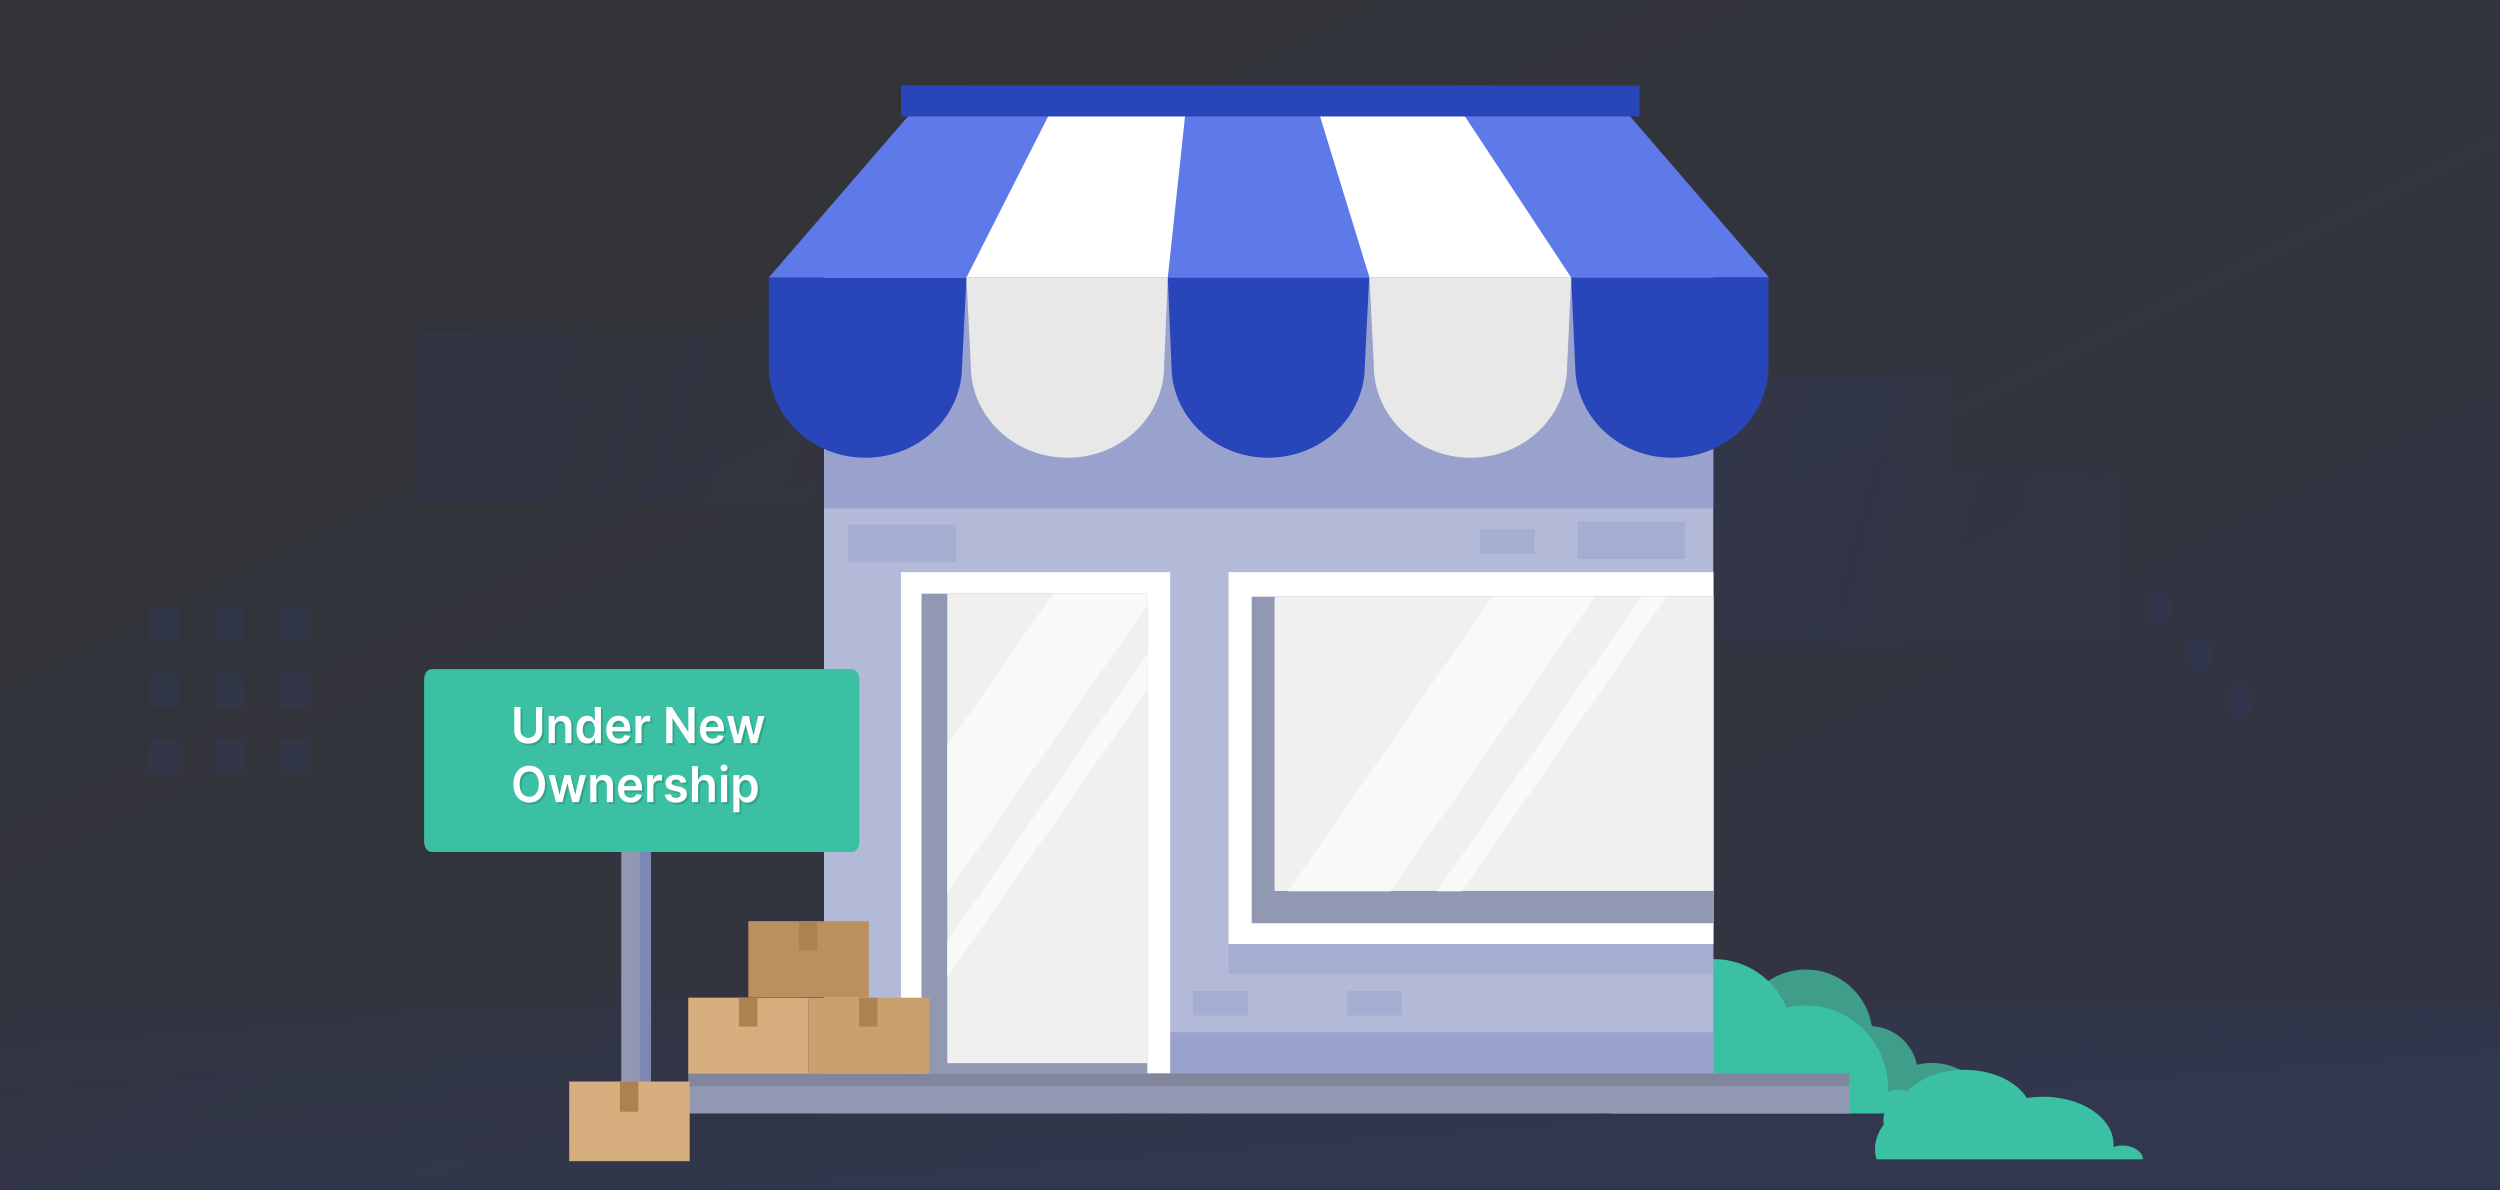 <svg width="672" height="320" viewBox="0 0 672 320" fill="none" xmlns="http://www.w3.org/2000/svg">
<rect x="0" y="0" width="672" height="320" fill="#333333" stroke="none"/>
<rect opacity="0.1" width="671.927" height="319.587" fill="url(#paint0_linear_101_3)"/>
<rect opacity="0.06" x="112" y="89.294" width="135" height="46.141" fill="url(#paint1_linear_101_3)"/>
<path opacity="0.1" fill-rule="evenodd" clip-rule="evenodd" d="M524.5 100.829H435.5V126.207H391V172.348H569V126.207H524.5V100.829Z" fill="url(#paint2_linear_101_3)"/>
<rect opacity="0.1" y="270.398" width="672" height="49.602" fill="url(#paint3_linear_101_3)"/>
<g opacity="0.1">
<rect x="40" y="163.12" width="8.091" height="9.334" fill="#2845BA"/>
<rect x="57.654" y="163.12" width="8.091" height="9.334" fill="#2845BA"/>
<rect x="75.307" y="163.12" width="8.091" height="9.334" fill="#2845BA"/>
<rect x="40" y="180.938" width="8.091" height="9.334" fill="#2845BA"/>
<rect x="57.654" y="180.938" width="8.091" height="9.334" fill="#2845BA"/>
<rect x="75.307" y="180.938" width="8.091" height="9.334" fill="#2845BA"/>
<rect x="40" y="198.757" width="8.091" height="9.334" fill="#2845BA"/>
<rect x="57.654" y="198.757" width="8.091" height="9.334" fill="#2845BA"/>
<rect x="75.307" y="198.757" width="8.091" height="9.334" fill="#2845BA"/>
</g>
<circle opacity="0.1" r="3.97" transform="matrix(-0.655 -0.756 0.655 -0.756 602.047 188.552)" fill="#2845BA"/>
<circle opacity="0.1" r="3.97" transform="matrix(-0.655 -0.756 0.655 -0.756 591.124 175.952)" fill="#2845BA"/>
<circle opacity="0.1" r="3.97" transform="matrix(-0.655 -0.756 0.655 -0.756 580.201 163.352)" fill="#2845BA"/>
<g clip-path="url(#clip0_101_3)">
<path d="M520.748 285.771C518.853 285.59 517.049 285.771 515.245 286.222C514.163 280.719 509.472 276.389 503.608 275.848C503.428 275.848 503.338 275.848 503.157 275.848C501.804 267.188 494.407 260.603 485.387 260.603C478.531 260.603 472.487 264.482 469.51 270.165C467.436 269.534 465.181 269.173 462.925 269.173C450.477 269.173 440.464 279.276 440.464 291.634C440.464 293.348 440.644 294.972 441.005 296.505H480.786H484.936H485.387H485.477H485.567H492.062H503.699H506.044H513.08H535C532.745 290.732 527.423 286.402 520.748 285.771Z" fill="#3E9E89"/>
<path d="M433.969 286.132C434.33 285.049 434.871 284.057 435.322 283.064C435.232 282.433 435.142 281.802 435.142 281.08C435.142 279.456 435.412 278.013 435.954 276.57C436.946 273.773 439.021 271.428 441.546 269.894C444.974 262.768 452.191 257.807 460.67 257.807C469.33 257.807 476.817 263.039 480.064 270.526C480.155 270.616 480.155 270.796 480.245 270.887C482.5 270.345 484.936 270.165 487.371 270.345C487.822 270.345 488.273 270.436 488.634 270.526C499.639 272.15 507.758 281.802 507.487 292.897C507.487 293.077 507.487 293.258 507.487 293.528C508.299 293.168 509.201 292.897 510.193 292.897C510.284 292.897 510.374 292.897 510.464 292.897C513.892 292.987 516.688 295.874 516.688 299.302H480.786H461.482H432.977C432.706 297.768 432.526 296.144 432.526 294.521C432.526 291.544 433.067 288.748 433.969 286.132Z" fill="#3CC0A4"/>
<path d="M460.49 66.389H221.534V293.889H460.49V66.389Z" fill="#B3BAD7"/>
<path d="M460.49 66.389H221.534V293.889H460.49V66.389Z" fill="#B3BAD7"/>
<path d="M460.49 277.471H221.534V293.979H460.49V277.471Z" fill="#98A2CC"/>
<path d="M460.49 66.389H221.534V136.66H460.49V66.389Z" fill="#98A2CC"/>
<path d="M460.58 153.799H330.232V253.747H460.58V153.799Z" fill="white"/>
<path d="M314.536 153.799H242.191V288.567H314.536V153.799Z" fill="white"/>
<path d="M308.402 159.572H247.693V288.657H308.402V159.572Z" fill="#9298B2"/>
<path d="M460.58 160.384H336.456V248.155H460.58V160.384Z" fill="#9298B2"/>
<path opacity="0.5" d="M460.58 253.747H330.232V261.776H460.58V253.747Z" fill="#98A2CC"/>
<path d="M460.58 160.384H342.59V239.495H460.58V160.384Z" fill="#F0F0F0"/>
<path d="M308.492 159.572H254.639V285.771H308.492V159.572Z" fill="#F0F0F0"/>
<path d="M497.113 288.567H185V299.301H497.113V288.567Z" fill="#9298B2"/>
<path opacity="0.12" d="M497.113 288.567H185V291.995H497.113V288.567Z" fill="black"/>
<path opacity="0.5" d="M453.003 140.178H424.046V150.281H453.003V140.178Z" fill="#98A2CC"/>
<path opacity="0.5" d="M256.956 141H228V151.103H256.956V141Z" fill="#98A2CC"/>
<path opacity="0.5" d="M412.5 142.253H397.796V148.838H412.5V142.253Z" fill="#98A2CC"/>
<path opacity="0.5" d="M335.374 266.376H320.67V272.961H335.374V266.376Z" fill="#98A2CC"/>
<path opacity="0.5" d="M376.869 266.376H362.165V272.961H376.869V266.376Z" fill="#98A2CC"/>
<path d="M206.649 74.598V98.322C206.649 111.943 218.286 123.039 232.629 123.039C246.972 123.039 258.608 112.033 258.608 98.322L259.781 74.598H206.649Z" fill="#2845BA"/>
<path d="M206.649 74.598L245.979 29.044H436.224L475.554 74.598" fill="#5E79E8"/>
<path d="M259.781 74.598L282.874 29.044H318.776L313.905 74.598" fill="white"/>
<path d="M422.332 74.598L392.294 29.044H354.137L368.119 74.598" fill="white"/>
<path d="M422.332 74.598L423.415 98.322C423.415 111.943 435.052 123.039 449.394 123.039C463.737 123.039 475.374 112.033 475.374 98.322V74.598H422.332Z" fill="#2845BA"/>
<path d="M259.781 74.598L260.954 98.322C260.954 111.943 272.59 123.039 286.933 123.039C301.276 123.039 312.912 112.033 312.912 98.322L313.905 74.598H259.781Z" fill="#E8E8E8"/>
<path d="M313.905 74.598L314.897 98.322C314.897 111.943 326.534 123.039 340.876 123.039C355.219 123.039 366.856 112.033 366.856 98.322L368.028 74.598H313.905Z" fill="#2845BA"/>
<path d="M368.119 74.598L369.291 98.322C369.291 111.943 380.928 123.039 395.271 123.039C409.613 123.039 421.25 112.033 421.25 98.322L422.332 74.598H368.119Z" fill="#E8E8E8"/>
<path d="M217.384 268.18H185V288.657H217.384V268.18Z" fill="#D7AE7D"/>
<path d="M203.582 268.18H198.621V275.938H203.582V268.18Z" fill="#AC824F"/>
<path d="M249.768 268.18H217.384V288.657H249.768V268.18Z" fill="#CAA06E"/>
<path d="M235.876 268.18H230.915V275.938H235.876V268.18Z" fill="#AC824F"/>
<path d="M233.531 247.613H201.147V268.09H233.531V247.613Z" fill="#BA905E"/>
<path d="M219.729 247.613H214.768V255.371H219.729V247.613Z" fill="#AC824F"/>
<path d="M308.492 159.572V162.639L254.639 240.036V200.435L283.054 159.572H308.492Z" fill="#F9F9F9"/>
<path d="M308.492 175.629V185.191L254.639 262.678V253.026L308.492 175.629Z" fill="#F9F9F9"/>
<path d="M428.737 160.384L373.711 239.585H346.198L401.134 160.384H428.737Z" fill="#F9F9F9"/>
<path d="M447.951 160.384L392.925 239.585H386.25L441.276 160.384H447.951Z" fill="#F9F9F9"/>
<path d="M440.735 23H242.191V31.299H440.735V23Z" fill="#2845BA"/>
</g>
<rect x="167" y="217" width="8" height="77" rx="2" fill="#9298B2"/>
<rect opacity="0.2" x="172" y="217" width="3" height="77" rx="1.5" fill="#2845BA"/>
<path d="M228.967 229.013H116.028C114.882 229.013 114 227.793 114 226.208V182.668C114 181.082 114.882 179.863 116.028 179.863H228.967C230.113 179.863 230.994 181.082 230.994 182.668V226.208C231.083 227.793 230.113 229.013 228.967 229.013Z" fill="#3CC0A4"/>
<g opacity="0.15">
<path d="M144.607 190.615H146.283V196.939C146.283 197.632 146.127 198.242 145.813 198.768C145.503 199.294 145.066 199.705 144.503 200.002C143.939 200.295 143.281 200.441 142.528 200.441C141.771 200.441 141.111 200.295 140.548 200.002C139.984 199.705 139.548 199.294 139.237 198.768C138.927 198.242 138.772 197.632 138.772 196.939V190.615H140.448V196.792C140.448 197.196 140.533 197.555 140.702 197.87C140.873 198.185 141.114 198.432 141.425 198.612C141.735 198.788 142.103 198.877 142.528 198.877C142.952 198.877 143.32 198.788 143.63 198.612C143.944 198.432 144.185 198.185 144.353 197.87C144.522 197.555 144.607 197.196 144.607 196.792V190.615Z" fill="black"/>
<path d="M149.67 196.041V200.295H148.034V193.035H149.597V194.268H149.679C149.838 193.862 150.093 193.539 150.443 193.3C150.795 193.06 151.23 192.94 151.749 192.94C152.228 192.94 152.645 193.047 153.001 193.262C153.359 193.476 153.636 193.786 153.832 194.193C154.031 194.599 154.129 195.092 154.126 195.672V200.295H152.49V195.937C152.49 195.452 152.369 195.072 152.128 194.798C151.89 194.524 151.56 194.387 151.139 194.387C150.852 194.387 150.598 194.453 150.375 194.585C150.155 194.714 149.982 194.902 149.855 195.148C149.731 195.393 149.67 195.691 149.67 196.041Z" fill="black"/>
<path d="M158.365 200.422C157.82 200.422 157.332 200.276 156.901 199.983C156.47 199.69 156.13 199.264 155.88 198.707C155.63 198.149 155.504 197.471 155.504 196.674C155.504 195.868 155.631 195.187 155.884 194.632C156.14 194.075 156.485 193.654 156.919 193.37C157.353 193.084 157.837 192.94 158.37 192.94C158.777 192.94 159.111 193.013 159.373 193.158C159.635 193.3 159.843 193.471 159.997 193.673C160.151 193.871 160.27 194.059 160.354 194.235H160.422V190.615H162.062V200.295H160.453V199.151H160.354C160.27 199.327 160.148 199.515 159.988 199.713C159.828 199.909 159.617 200.076 159.355 200.214C159.093 200.353 158.763 200.422 158.365 200.422ZM158.822 199.019C159.168 199.019 159.464 198.921 159.708 198.725C159.952 198.527 160.137 198.251 160.264 197.898C160.39 197.545 160.453 197.134 160.453 196.665C160.453 196.195 160.39 195.787 160.264 195.441C160.14 195.094 159.956 194.825 159.712 194.632C159.471 194.44 159.174 194.344 158.822 194.344C158.457 194.344 158.153 194.443 157.909 194.642C157.665 194.84 157.481 195.115 157.358 195.464C157.234 195.814 157.172 196.214 157.172 196.665C157.172 197.118 157.234 197.523 157.358 197.879C157.484 198.232 157.669 198.511 157.913 198.716C158.161 198.918 158.463 199.019 158.822 199.019Z" fill="black"/>
<path d="M166.879 200.436C166.183 200.436 165.582 200.285 165.076 199.983C164.573 199.677 164.186 199.245 163.914 198.688C163.643 198.127 163.508 197.467 163.508 196.707C163.508 195.961 163.643 195.305 163.914 194.741C164.189 194.174 164.571 193.733 165.062 193.418C165.554 193.099 166.131 192.94 166.793 192.94C167.221 192.94 167.625 193.013 168.005 193.158C168.387 193.3 168.725 193.52 169.017 193.819C169.312 194.119 169.544 194.5 169.713 194.963C169.882 195.423 169.966 195.972 169.966 196.608V197.133H164.276V195.979H168.398C168.395 195.652 168.327 195.36 168.194 195.105C168.062 194.847 167.877 194.643 167.639 194.495C167.404 194.347 167.129 194.273 166.816 194.273C166.482 194.273 166.188 194.358 165.935 194.528C165.682 194.695 165.484 194.916 165.343 195.19C165.204 195.461 165.133 195.759 165.13 196.083V197.09C165.13 197.512 165.204 197.875 165.352 198.177C165.499 198.477 165.706 198.707 165.971 198.867C166.236 199.025 166.546 199.104 166.902 199.104C167.14 199.104 167.355 199.069 167.548 199C167.741 198.927 167.908 198.822 168.05 198.683C168.191 198.544 168.298 198.373 168.371 198.168L169.898 198.347C169.802 198.77 169.618 199.138 169.347 199.453C169.079 199.765 168.735 200.008 168.317 200.181C167.898 200.351 167.419 200.436 166.879 200.436Z" fill="black"/>
<path d="M171.35 200.295V193.035H172.937V194.245H173.009C173.136 193.826 173.353 193.503 173.66 193.276C173.97 193.046 174.324 192.931 174.722 192.931C174.812 192.931 174.913 192.936 175.025 192.945C175.139 192.951 175.234 192.962 175.31 192.978V194.552C175.24 194.527 175.13 194.505 174.98 194.486C174.832 194.464 174.689 194.453 174.55 194.453C174.252 194.453 173.984 194.521 173.746 194.656C173.511 194.788 173.325 194.973 173.19 195.209C173.054 195.445 172.986 195.718 172.986 196.027V200.295H171.35Z" fill="black"/>
<path d="M187.232 190.615V200.295H185.741L181.379 193.701H181.303V200.295H179.626V190.615H181.126L185.483 197.213H185.565V190.615H187.232Z" fill="black"/>
<path d="M192.06 200.436C191.364 200.436 190.763 200.285 190.257 199.983C189.754 199.677 189.367 199.245 189.096 198.688C188.824 198.127 188.689 197.467 188.689 196.707C188.689 195.961 188.824 195.305 189.096 194.741C189.37 194.174 189.752 193.733 190.243 193.418C190.735 193.099 191.312 192.94 191.975 192.94C192.402 192.94 192.806 193.013 193.186 193.158C193.568 193.3 193.906 193.52 194.198 193.819C194.493 194.119 194.725 194.5 194.894 194.963C195.063 195.423 195.147 195.972 195.147 196.608V197.133H189.457V195.979H193.579C193.576 195.652 193.508 195.36 193.376 195.105C193.243 194.847 193.058 194.643 192.82 194.495C192.585 194.347 192.31 194.273 191.997 194.273C191.663 194.273 191.369 194.358 191.116 194.528C190.863 194.695 190.665 194.916 190.524 195.19C190.385 195.461 190.314 195.759 190.311 196.083V197.09C190.311 197.512 190.385 197.875 190.533 198.177C190.68 198.477 190.887 198.707 191.152 198.867C191.417 199.025 191.727 199.104 192.083 199.104C192.321 199.104 192.536 199.069 192.729 199C192.922 198.927 193.089 198.822 193.231 198.683C193.373 198.544 193.48 198.373 193.552 198.168L195.079 198.347C194.983 198.77 194.799 199.138 194.528 199.453C194.26 199.765 193.916 200.008 193.498 200.181C193.079 200.351 192.6 200.436 192.06 200.436Z" fill="black"/>
<path d="M197.927 200.295L195.965 193.035H197.633L198.853 198.139H198.917L200.164 193.035H201.814L203.061 198.111H203.129L204.331 193.035H206.003L204.037 200.295H202.333L201.032 195.389H200.937L199.635 200.295H197.927Z" fill="black"/>
<path d="M147.043 211.33C147.043 212.373 146.856 213.266 146.482 214.01C146.112 214.75 145.605 215.318 144.964 215.711C144.325 216.105 143.6 216.302 142.79 216.302C141.979 216.302 141.253 216.105 140.611 215.711C139.972 215.314 139.466 214.746 139.093 214.005C138.722 213.262 138.537 212.37 138.537 211.33C138.537 210.287 138.722 209.395 139.093 208.655C139.466 207.911 139.972 207.343 140.611 206.949C141.253 206.555 141.979 206.358 142.79 206.358C143.6 206.358 144.325 206.555 144.964 206.949C145.605 207.343 146.112 207.911 146.482 208.655C146.856 209.395 147.043 210.287 147.043 211.33ZM145.357 211.33C145.357 210.596 145.247 209.977 145.027 209.473C144.81 208.965 144.509 208.582 144.123 208.324C143.737 208.063 143.293 207.932 142.79 207.932C142.286 207.932 141.842 208.063 141.456 208.324C141.071 208.582 140.768 208.965 140.548 209.473C140.331 209.977 140.223 210.596 140.223 211.33C140.223 212.064 140.331 212.685 140.548 213.192C140.768 213.696 141.071 214.079 141.456 214.341C141.842 214.599 142.286 214.728 142.79 214.728C143.293 214.728 143.737 214.599 144.123 214.341C144.509 214.079 144.81 213.696 145.027 213.192C145.247 212.685 145.357 212.064 145.357 211.33Z" fill="black"/>
<path d="M149.988 216.17L148.027 208.91H149.695L150.915 214.015H150.978L152.226 208.91H153.875L155.123 213.986H155.19L156.393 208.91H158.065L156.099 216.17H154.395L153.093 211.264H152.998L151.697 216.17H149.988Z" fill="black"/>
<path d="M160.843 211.916V216.17H159.207V208.91H160.771V210.144H160.852C161.012 209.737 161.267 209.414 161.616 209.175C161.969 208.935 162.404 208.816 162.922 208.816C163.401 208.816 163.819 208.923 164.174 209.137C164.533 209.351 164.81 209.662 165.006 210.068C165.205 210.475 165.303 210.968 165.3 211.547V216.17H163.664V211.812C163.664 211.327 163.543 210.947 163.302 210.673C163.064 210.399 162.734 210.262 162.312 210.262C162.026 210.262 161.771 210.328 161.548 210.46C161.328 210.59 161.155 210.777 161.029 211.023C160.905 211.269 160.843 211.566 160.843 211.916Z" fill="black"/>
<path d="M170.036 216.312C169.34 216.312 168.739 216.16 168.233 215.858C167.73 215.552 167.343 215.121 167.071 214.563C166.8 214.002 166.665 213.342 166.665 212.583C166.665 211.836 166.8 211.18 167.071 210.616C167.346 210.049 167.728 209.608 168.219 209.293C168.71 208.975 169.287 208.816 169.95 208.816C170.378 208.816 170.782 208.888 171.162 209.033C171.544 209.175 171.882 209.395 172.174 209.695C172.469 209.994 172.701 210.375 172.87 210.839C173.039 211.299 173.123 211.847 173.123 212.483V213.008H167.433V211.855H171.555C171.552 211.527 171.484 211.236 171.351 210.98C171.219 210.722 171.034 210.519 170.796 210.371C170.561 210.223 170.286 210.148 169.973 210.148C169.639 210.148 169.345 210.234 169.092 210.404C168.839 210.571 168.641 210.791 168.5 211.065C168.361 211.336 168.29 211.634 168.287 211.959V212.965C168.287 213.388 168.361 213.75 168.509 214.052C168.656 214.352 168.863 214.582 169.128 214.743C169.393 214.9 169.703 214.979 170.059 214.979C170.297 214.979 170.512 214.944 170.705 214.875C170.898 214.802 171.065 214.697 171.207 214.558C171.348 214.42 171.455 214.248 171.528 214.043L173.055 214.223C172.959 214.645 172.775 215.014 172.504 215.329C172.236 215.641 171.892 215.883 171.473 216.056C171.055 216.227 170.576 216.312 170.036 216.312Z" fill="black"/>
<path d="M174.507 216.17V208.91H176.094V210.12H176.166C176.293 209.701 176.509 209.378 176.817 209.151C177.127 208.921 177.481 208.806 177.879 208.806C177.969 208.806 178.07 208.811 178.182 208.82C178.296 208.827 178.391 208.838 178.466 208.853V210.427C178.397 210.402 178.287 210.38 178.137 210.361C177.989 210.339 177.846 210.328 177.707 210.328C177.409 210.328 177.141 210.396 176.903 210.531C176.668 210.664 176.482 210.848 176.347 211.084C176.211 211.321 176.143 211.593 176.143 211.902V216.17H174.507Z" fill="black"/>
<path d="M185.04 210.829L183.549 210.999C183.507 210.842 183.433 210.694 183.327 210.555C183.225 210.416 183.086 210.304 182.912 210.219C182.737 210.134 182.523 210.092 182.27 210.092C181.929 210.092 181.643 210.169 181.411 210.323C181.182 210.478 181.069 210.678 181.072 210.924C181.069 211.135 181.143 211.306 181.293 211.439C181.447 211.571 181.7 211.68 182.053 211.765L183.237 212.03C183.894 212.178 184.382 212.412 184.701 212.734C185.024 213.055 185.186 213.476 185.189 213.996C185.186 214.453 185.058 214.856 184.805 215.206C184.555 215.552 184.207 215.823 183.761 216.019C183.315 216.214 182.803 216.312 182.225 216.312C181.375 216.312 180.691 216.126 180.173 215.754C179.654 215.379 179.346 214.858 179.246 214.19L180.842 214.029C180.914 214.357 181.068 214.604 181.303 214.771C181.538 214.938 181.843 215.021 182.22 215.021C182.609 215.021 182.921 214.938 183.156 214.771C183.394 214.604 183.513 214.398 183.513 214.152C183.513 213.944 183.436 213.772 183.282 213.637C183.131 213.501 182.896 213.397 182.577 213.325L181.393 213.065C180.727 212.92 180.234 212.676 179.915 212.332C179.596 211.985 179.437 211.547 179.44 211.018C179.437 210.571 179.553 210.183 179.788 209.855C180.026 209.525 180.356 209.269 180.778 209.09C181.203 208.907 181.693 208.816 182.247 208.816C183.061 208.816 183.701 208.997 184.168 209.359C184.638 209.722 184.929 210.211 185.04 210.829Z" fill="black"/>
<path d="M188.175 211.916V216.17H186.539V206.49H188.138V210.144H188.22C188.383 209.734 188.634 209.411 188.975 209.175C189.318 208.935 189.755 208.816 190.285 208.816C190.767 208.816 191.188 208.921 191.546 209.132C191.905 209.343 192.182 209.652 192.378 210.059C192.577 210.465 192.676 210.961 192.676 211.547V216.17H191.04V211.812C191.04 211.324 190.92 210.944 190.679 210.673C190.44 210.399 190.106 210.262 189.675 210.262C189.386 210.262 189.127 210.328 188.898 210.46C188.672 210.59 188.494 210.777 188.364 211.023C188.238 211.269 188.175 211.566 188.175 211.916Z" fill="black"/>
<path d="M194.344 216.17V208.91H195.98V216.17H194.344ZM195.166 207.88C194.907 207.88 194.684 207.79 194.498 207.61C194.311 207.428 194.217 207.209 194.217 206.953C194.217 206.695 194.311 206.476 194.498 206.296C194.684 206.114 194.907 206.022 195.166 206.022C195.429 206.022 195.652 206.114 195.835 206.296C196.022 206.476 196.116 206.695 196.116 206.953C196.116 207.209 196.022 207.428 195.835 207.61C195.652 207.79 195.429 207.88 195.166 207.88Z" fill="black"/>
<path d="M197.662 218.892V208.91H199.271V210.111H199.366C199.451 209.934 199.57 209.747 199.723 209.548C199.877 209.347 200.085 209.175 200.347 209.033C200.609 208.888 200.944 208.816 201.35 208.816C201.887 208.816 202.37 208.959 202.801 209.246C203.235 209.529 203.579 209.95 203.832 210.508C204.088 211.062 204.216 211.743 204.216 212.549C204.216 213.347 204.091 214.024 203.841 214.582C203.591 215.14 203.25 215.565 202.819 215.858C202.388 216.151 201.9 216.298 201.355 216.298C200.957 216.298 200.627 216.228 200.365 216.09C200.103 215.951 199.892 215.784 199.732 215.589C199.576 215.39 199.454 215.203 199.366 215.026H199.299V218.892H197.662ZM199.267 212.54C199.267 213.01 199.33 213.421 199.457 213.774C199.586 214.127 199.772 214.402 200.013 214.601C200.257 214.796 200.552 214.894 200.899 214.894C201.26 214.894 201.563 214.793 201.807 214.591C202.051 214.386 202.235 214.108 202.358 213.755C202.485 213.399 202.548 212.994 202.548 212.54C202.548 212.089 202.486 211.689 202.363 211.34C202.239 210.99 202.056 210.716 201.811 210.517C201.567 210.319 201.263 210.219 200.899 210.219C200.549 210.219 200.252 210.315 200.008 210.508C199.764 210.7 199.579 210.969 199.452 211.316C199.329 211.662 199.267 212.071 199.267 212.54Z" fill="black"/>
</g>
<path d="M144.07 190.067H145.747V196.391C145.747 197.084 145.59 197.694 145.277 198.22C144.966 198.746 144.529 199.158 143.966 199.454C143.402 199.747 142.744 199.893 141.991 199.893C141.235 199.893 140.575 199.747 140.011 199.454C139.448 199.158 139.011 198.746 138.701 198.22C138.39 197.694 138.235 197.084 138.235 196.391V190.067H139.912V196.244C139.912 196.648 139.996 197.007 140.165 197.322C140.337 197.637 140.578 197.885 140.888 198.064C141.198 198.241 141.566 198.329 141.991 198.329C142.416 198.329 142.783 198.241 143.094 198.064C143.407 197.885 143.648 197.637 143.817 197.322C143.985 197.007 144.07 196.648 144.07 196.244V190.067Z" fill="white"/>
<path d="M149.133 195.493V199.747H147.497V192.487H149.061V193.721H149.142C149.302 193.314 149.556 192.991 149.906 192.752C150.258 192.512 150.694 192.392 151.212 192.392C151.691 192.392 152.108 192.5 152.464 192.714C152.822 192.928 153.1 193.238 153.296 193.645C153.494 194.051 153.592 194.545 153.589 195.124V199.747H151.953V195.389C151.953 194.904 151.833 194.524 151.592 194.25C151.354 193.976 151.024 193.839 150.602 193.839C150.316 193.839 150.061 193.905 149.838 194.037C149.618 194.166 149.445 194.354 149.318 194.6C149.195 194.845 149.133 195.143 149.133 195.493Z" fill="white"/>
<path d="M157.829 199.874C157.283 199.874 156.795 199.728 156.364 199.435C155.934 199.142 155.593 198.716 155.343 198.159C155.093 197.601 154.968 196.924 154.968 196.126C154.968 195.32 155.094 194.639 155.347 194.085C155.604 193.527 155.949 193.106 156.382 192.823C156.816 192.536 157.3 192.392 157.833 192.392C158.24 192.392 158.574 192.465 158.837 192.61C159.099 192.752 159.307 192.923 159.46 193.125C159.614 193.324 159.733 193.511 159.817 193.688H159.885V190.067H161.526V199.747H159.917V198.603H159.817C159.733 198.779 159.611 198.967 159.451 199.165C159.292 199.361 159.081 199.528 158.819 199.666C158.556 199.805 158.226 199.874 157.829 199.874ZM158.285 198.471C158.632 198.471 158.927 198.373 159.171 198.178C159.415 197.979 159.6 197.703 159.727 197.35C159.854 196.998 159.917 196.586 159.917 196.117C159.917 195.647 159.854 195.239 159.727 194.893C159.603 194.546 159.42 194.277 159.176 194.085C158.935 193.892 158.638 193.796 158.285 193.796C157.921 193.796 157.616 193.895 157.372 194.094C157.128 194.292 156.944 194.567 156.821 194.916C156.697 195.266 156.636 195.666 156.636 196.117C156.636 196.571 156.697 196.976 156.821 197.332C156.947 197.684 157.133 197.963 157.377 198.168C157.624 198.37 157.927 198.471 158.285 198.471Z" fill="white"/>
<path d="M166.343 199.889C165.647 199.889 165.045 199.737 164.539 199.435C164.036 199.129 163.649 198.698 163.378 198.14C163.107 197.579 162.971 196.919 162.971 196.159C162.971 195.413 163.107 194.757 163.378 194.193C163.652 193.626 164.035 193.185 164.526 192.87C165.017 192.552 165.594 192.392 166.257 192.392C166.685 192.392 167.088 192.465 167.468 192.61C167.851 192.752 168.188 192.972 168.48 193.272C168.776 193.571 169.008 193.952 169.176 194.415C169.345 194.875 169.429 195.424 169.429 196.06V196.585H163.739V195.432H167.861C167.858 195.104 167.79 194.812 167.658 194.557C167.525 194.299 167.34 194.096 167.102 193.947C166.867 193.799 166.593 193.725 166.279 193.725C165.945 193.725 165.651 193.81 165.398 193.981C165.145 194.148 164.948 194.368 164.806 194.642C164.667 194.913 164.597 195.211 164.593 195.536V196.542C164.593 196.964 164.667 197.327 164.815 197.629C164.963 197.929 165.169 198.159 165.434 198.319C165.699 198.477 166.01 198.556 166.365 198.556C166.603 198.556 166.819 198.521 167.011 198.452C167.204 198.379 167.372 198.274 167.513 198.135C167.655 197.996 167.762 197.825 167.834 197.62L169.362 197.799C169.265 198.222 169.081 198.59 168.81 198.905C168.542 199.217 168.199 199.46 167.78 199.633C167.361 199.803 166.882 199.889 166.343 199.889Z" fill="white"/>
<path d="M170.814 199.747V192.487H172.4V193.697H172.472C172.599 193.278 172.816 192.955 173.123 192.728C173.434 192.498 173.788 192.383 174.185 192.383C174.276 192.383 174.377 192.388 174.488 192.397C174.603 192.403 174.697 192.415 174.773 192.43V194.004C174.704 193.979 174.594 193.957 174.443 193.938C174.295 193.916 174.152 193.905 174.014 193.905C173.715 193.905 173.447 193.973 173.209 194.108C172.974 194.24 172.789 194.425 172.653 194.661C172.518 194.897 172.45 195.17 172.45 195.479V199.747H170.814Z" fill="white"/>
<path d="M186.696 190.067V199.747H185.204L180.843 193.153H180.766V199.747H179.089V190.067H180.59L184.947 196.665H185.028V190.067H186.696Z" fill="white"/>
<path d="M191.524 199.889C190.828 199.889 190.227 199.737 189.72 199.435C189.217 199.129 188.83 198.698 188.559 198.14C188.288 197.579 188.152 196.919 188.152 196.159C188.152 195.413 188.288 194.757 188.559 194.193C188.833 193.626 189.216 193.185 189.707 192.87C190.198 192.552 190.775 192.392 191.438 192.392C191.866 192.392 192.269 192.465 192.649 192.61C193.032 192.752 193.369 192.972 193.661 193.272C193.957 193.571 194.189 193.952 194.358 194.415C194.526 194.875 194.611 195.424 194.611 196.06V196.585H188.92V195.432H193.042C193.039 195.104 192.971 194.812 192.839 194.557C192.706 194.299 192.521 194.096 192.283 193.947C192.048 193.799 191.774 193.725 191.46 193.725C191.126 193.725 190.832 193.81 190.579 193.981C190.326 194.148 190.129 194.368 189.987 194.642C189.848 194.913 189.778 195.211 189.775 195.536V196.542C189.775 196.964 189.848 197.327 189.996 197.629C190.144 197.929 190.35 198.159 190.615 198.319C190.88 198.477 191.191 198.556 191.546 198.556C191.784 198.556 192 198.521 192.193 198.452C192.385 198.379 192.553 198.274 192.694 198.135C192.836 197.996 192.943 197.825 193.015 197.62L194.543 197.799C194.446 198.222 194.263 198.59 193.991 198.905C193.723 199.217 193.38 199.46 192.961 199.633C192.542 199.803 192.063 199.889 191.524 199.889Z" fill="white"/>
<path d="M197.39 199.747L195.429 192.487H197.096L198.317 197.592H198.38L199.627 192.487H201.277L202.524 197.563H202.592L203.794 192.487H205.467L203.501 199.747H201.797L200.495 194.841H200.4L199.099 199.747H197.39Z" fill="white"/>
<path d="M146.506 210.782C146.506 211.825 146.319 212.718 145.946 213.462C145.575 214.203 145.069 214.77 144.427 215.164C143.788 215.557 143.063 215.754 142.253 215.754C141.442 215.754 140.716 215.557 140.075 215.164C139.436 214.767 138.93 214.198 138.556 213.457C138.185 212.714 138 211.822 138 210.782C138 209.739 138.185 208.848 138.556 208.107C138.93 207.363 139.436 206.795 140.075 206.401C140.716 206.007 141.442 205.81 142.253 205.81C143.063 205.81 143.788 206.007 144.427 206.401C145.069 206.795 145.575 207.363 145.946 208.107C146.319 208.848 146.506 209.739 146.506 210.782ZM144.82 210.782C144.82 210.048 144.71 209.429 144.49 208.925C144.273 208.417 143.972 208.035 143.586 207.776C143.201 207.515 142.756 207.384 142.253 207.384C141.75 207.384 141.305 207.515 140.92 207.776C140.534 208.035 140.231 208.417 140.011 208.925C139.794 209.429 139.686 210.048 139.686 210.782C139.686 211.516 139.794 212.137 140.011 212.644C140.231 213.149 140.534 213.531 140.92 213.793C141.305 214.051 141.75 214.18 142.253 214.18C142.756 214.18 143.201 214.051 143.586 213.793C143.972 213.531 144.273 213.149 144.49 212.644C144.71 212.137 144.82 211.516 144.82 210.782Z" fill="white"/>
<path d="M149.452 215.622L147.49 208.362H149.158L150.378 213.467H150.441L151.689 208.362H153.338L154.586 213.438H154.654L155.856 208.362H157.528L155.562 215.622H153.858L152.557 210.716H152.462L151.16 215.622H149.452Z" fill="white"/>
<path d="M160.307 211.368V215.622H158.671V208.362H160.234V209.596H160.316C160.475 209.189 160.73 208.866 161.079 208.627C161.432 208.387 161.867 208.268 162.386 208.268C162.865 208.268 163.282 208.375 163.638 208.589C163.996 208.803 164.273 209.114 164.469 209.52C164.668 209.927 164.766 210.42 164.763 211V215.622H163.127V211.264C163.127 210.779 163.006 210.399 162.765 210.125C162.527 209.851 162.197 209.714 161.776 209.714C161.489 209.714 161.235 209.78 161.012 209.913C160.792 210.042 160.618 210.229 160.492 210.475C160.368 210.721 160.307 211.019 160.307 211.368Z" fill="white"/>
<path d="M169.5 215.764C168.804 215.764 168.202 215.613 167.696 215.31C167.193 215.004 166.806 214.573 166.535 214.015C166.263 213.454 166.128 212.794 166.128 212.035C166.128 211.288 166.263 210.633 166.535 210.068C166.809 209.501 167.192 209.06 167.683 208.745C168.174 208.427 168.751 208.268 169.414 208.268C169.842 208.268 170.245 208.34 170.625 208.485C171.008 208.627 171.345 208.848 171.637 209.147C171.933 209.446 172.165 209.827 172.333 210.291C172.502 210.751 172.586 211.299 172.586 211.935V212.46H166.896V211.307H171.018C171.015 210.979 170.947 210.688 170.815 210.432C170.682 210.174 170.497 209.971 170.259 209.823C170.024 209.675 169.75 209.601 169.436 209.601C169.102 209.601 168.808 209.686 168.555 209.856C168.302 210.023 168.104 210.243 167.963 210.518C167.824 210.788 167.753 211.086 167.75 211.411V212.418C167.75 212.84 167.824 213.202 167.972 213.505C168.12 213.804 168.326 214.034 168.591 214.195C168.856 214.352 169.167 214.431 169.522 214.431C169.76 214.431 169.976 214.396 170.168 214.327C170.361 214.255 170.529 214.149 170.67 214.01C170.812 213.872 170.919 213.7 170.991 213.495L172.519 213.675C172.422 214.097 172.238 214.466 171.967 214.781C171.699 215.093 171.356 215.335 170.937 215.509C170.518 215.679 170.039 215.764 169.5 215.764Z" fill="white"/>
<path d="M173.971 215.622V208.362H175.557V209.572H175.629C175.756 209.153 175.973 208.83 176.28 208.603C176.59 208.373 176.945 208.258 177.342 208.258C177.433 208.258 177.534 208.263 177.645 208.272C177.76 208.279 177.854 208.29 177.93 208.306V209.879C177.86 209.854 177.751 209.832 177.6 209.813C177.452 209.791 177.309 209.78 177.17 209.78C176.872 209.78 176.604 209.848 176.366 209.983C176.131 210.116 175.946 210.3 175.81 210.536C175.674 210.773 175.607 211.045 175.607 211.354V215.622H173.971Z" fill="white"/>
<path d="M184.504 210.281L183.012 210.451C182.97 210.294 182.896 210.146 182.791 210.007C182.688 209.868 182.55 209.757 182.375 209.671C182.2 209.586 181.986 209.544 181.733 209.544C181.393 209.544 181.106 209.621 180.874 209.775C180.645 209.93 180.532 210.13 180.535 210.376C180.532 210.587 180.606 210.759 180.757 210.891C180.91 211.023 181.164 211.132 181.516 211.217L182.7 211.482C183.357 211.63 183.845 211.865 184.165 212.186C184.487 212.507 184.65 212.928 184.653 213.448C184.65 213.905 184.522 214.308 184.269 214.658C184.018 215.004 183.67 215.275 183.225 215.471C182.779 215.666 182.266 215.764 181.688 215.764C180.838 215.764 180.154 215.578 179.636 215.206C179.118 214.831 178.809 214.31 178.709 213.642L180.305 213.481C180.377 213.809 180.531 214.056 180.766 214.223C181.001 214.39 181.307 214.474 181.683 214.474C182.072 214.474 182.384 214.39 182.619 214.223C182.857 214.056 182.976 213.85 182.976 213.604C182.976 213.396 182.899 213.224 182.745 213.089C182.595 212.953 182.36 212.849 182.04 212.777L180.856 212.517C180.19 212.372 179.698 212.128 179.378 211.784C179.059 211.438 178.901 211 178.904 210.47C178.901 210.023 179.017 209.635 179.252 209.308C179.49 208.977 179.82 208.721 180.242 208.542C180.666 208.359 181.156 208.268 181.71 208.268C182.524 208.268 183.164 208.449 183.631 208.811C184.101 209.174 184.392 209.664 184.504 210.281Z" fill="white"/>
<path d="M187.638 211.368V215.622H186.002V205.942H187.602V209.596H187.683C187.846 209.186 188.097 208.863 188.438 208.627C188.781 208.387 189.218 208.268 189.749 208.268C190.231 208.268 190.651 208.373 191.01 208.584C191.368 208.796 191.645 209.104 191.841 209.511C192.04 209.917 192.139 210.414 192.139 211V215.622H190.503V211.264C190.503 210.776 190.383 210.396 190.142 210.125C189.904 209.851 189.569 209.714 189.138 209.714C188.849 209.714 188.59 209.78 188.361 209.913C188.135 210.042 187.957 210.229 187.828 210.475C187.701 210.721 187.638 211.019 187.638 211.368Z" fill="white"/>
<path d="M193.807 215.622V208.362H195.443V215.622H193.807ZM194.63 207.332C194.371 207.332 194.148 207.242 193.961 207.063C193.774 206.88 193.681 206.661 193.681 206.406C193.681 206.147 193.774 205.928 193.961 205.749C194.148 205.566 194.371 205.474 194.63 205.474C194.892 205.474 195.115 205.566 195.299 205.749C195.486 205.928 195.579 206.147 195.579 206.406C195.579 206.661 195.486 206.88 195.299 207.063C195.115 207.242 194.892 207.332 194.63 207.332Z" fill="white"/>
<path d="M197.126 218.344V208.362H198.735V209.563H198.83C198.914 209.386 199.033 209.199 199.187 209C199.34 208.799 199.548 208.627 199.81 208.485C200.073 208.34 200.407 208.268 200.814 208.268C201.35 208.268 201.834 208.411 202.265 208.698C202.698 208.981 203.042 209.402 203.295 209.96C203.551 210.514 203.679 211.195 203.679 212.002C203.679 212.799 203.554 213.476 203.304 214.034C203.054 214.592 202.714 215.017 202.283 215.31C201.852 215.603 201.364 215.75 200.818 215.75C200.421 215.75 200.091 215.68 199.829 215.542C199.566 215.403 199.355 215.236 199.196 215.041C199.039 214.842 198.917 214.655 198.83 214.478H198.762V218.344H197.126ZM198.73 211.992C198.73 212.462 198.794 212.873 198.92 213.226C199.05 213.579 199.235 213.854 199.476 214.053C199.72 214.248 200.015 214.346 200.362 214.346C200.723 214.346 201.026 214.245 201.27 214.043C201.514 213.839 201.698 213.56 201.822 213.207C201.948 212.851 202.011 212.446 202.011 211.992C202.011 211.542 201.95 211.141 201.826 210.792C201.703 210.442 201.519 210.168 201.275 209.969C201.031 209.771 200.726 209.671 200.362 209.671C200.012 209.671 199.716 209.768 199.471 209.96C199.227 210.152 199.042 210.421 198.916 210.768C198.792 211.115 198.73 211.523 198.73 211.992Z" fill="white"/>
<path d="M185.384 290.712H153V312.126H185.384V290.712Z" fill="#D7AE7D"/>
<path d="M171.582 290.712H166.621V298.825H171.582V290.712Z" fill="#AC824F"/>
<path d="M505.235 303.994C505.543 303.366 506.006 302.791 506.392 302.216C506.315 301.85 506.238 301.484 506.238 301.065C506.238 300.124 506.469 299.288 506.932 298.451C507.781 296.83 509.556 295.471 511.717 294.582C514.65 290.451 520.823 287.575 528.077 287.575C535.486 287.575 541.891 290.608 544.669 294.948C544.746 295 544.746 295.105 544.823 295.157C546.752 294.843 548.836 294.739 550.92 294.843C551.305 294.843 551.691 294.895 552 294.948C561.415 295.889 568.36 301.484 568.129 307.915C568.129 308.02 568.129 308.124 568.129 308.281C568.823 308.072 569.595 307.915 570.444 307.915C570.521 307.915 570.598 307.915 570.675 307.915C573.608 307.967 576 309.641 576 311.627H545.286H528.772H504.386C504.154 310.739 504 309.797 504 308.856C504 307.131 504.463 305.51 505.235 303.994Z" fill="#3CC0A4"/>
<defs>
<linearGradient id="paint0_linear_101_3" x1="249.573" y1="320.455" x2="11.873" y2="-154.868" gradientUnits="userSpaceOnUse">
<stop stop-color="#2845BA"/>
<stop offset="1" stop-color="#2845BA" stop-opacity="0"/>
</linearGradient>
<linearGradient id="paint1_linear_101_3" x1="121.562" y1="104.29" x2="261.162" y2="148.937" gradientUnits="userSpaceOnUse">
<stop stop-color="#2845BA"/>
<stop offset="1" stop-color="#2845BA" stop-opacity="0"/>
</linearGradient>
<linearGradient id="paint2_linear_101_3" x1="403.608" y1="124.073" x2="592.518" y2="175.468" gradientUnits="userSpaceOnUse">
<stop stop-color="#2845BA"/>
<stop offset="1" stop-color="#2845BA" stop-opacity="0"/>
</linearGradient>
<linearGradient id="paint3_linear_101_3" x1="249.6" y1="320.135" x2="242.486" y2="228.465" gradientUnits="userSpaceOnUse">
<stop stop-color="#2845BA"/>
<stop offset="1" stop-color="#2845BA" stop-opacity="0"/>
</linearGradient>
<clipPath id="clip0_101_3">
<rect width="350" height="276.302" fill="white" transform="translate(185 23)"/>
</clipPath>
</defs>
</svg>
